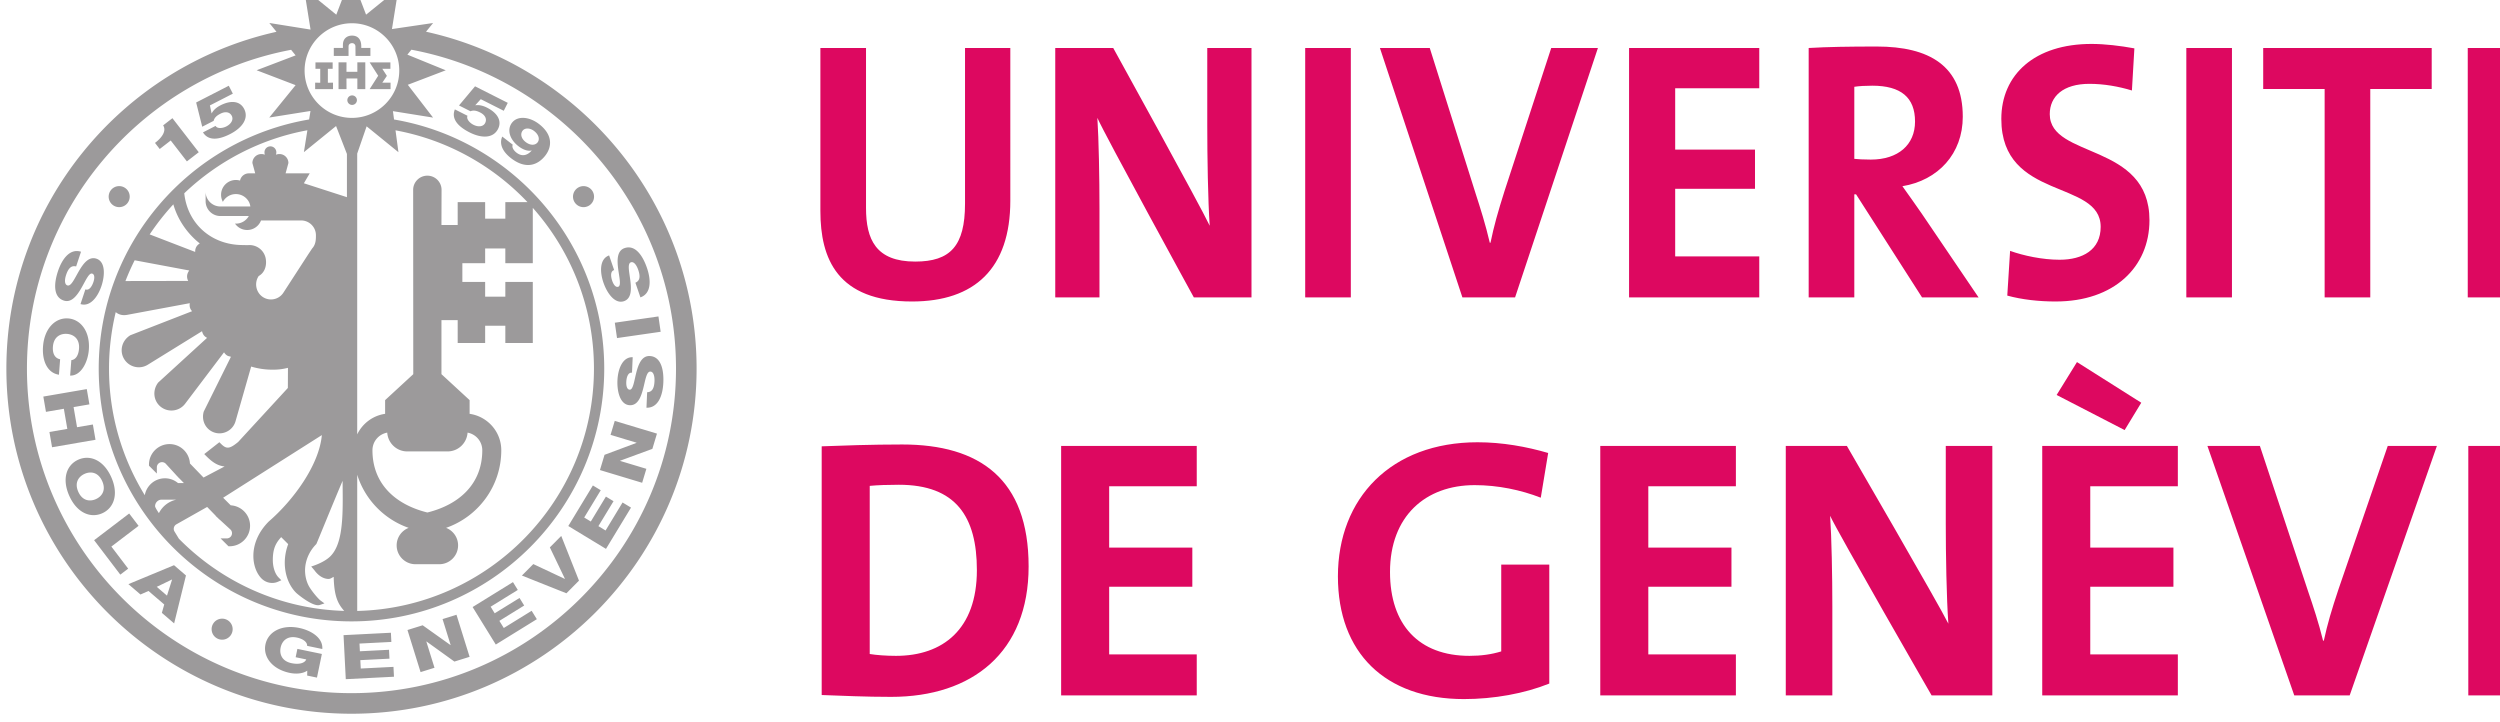 <svg xmlns="http://www.w3.org/2000/svg" xml:space="preserve" width="343" height="99" version="1.0"><defs><clipPath id="a" clipPathUnits="userSpaceOnUse"><path d="M0 1137.6V0h3152.82v1137.6z"/></clipPath></defs><g clip-path="url(#a)" transform="matrix(.13 0 0 -.13 -21.868 123.091)"><path d="m348.398 798.578 17.063-22.062 12.523 9.687-27.789 35.918-9.808-7.578c3.894-6.055-1.696-13.34-8.594-18.516l4.984-6.445zM393.691 819.301c.864 3.515 3.356 5.594 7.11 7.527 5.476 2.813 10.004 1.699 12.031-2.246 2.023-3.945-.582-8.496-5.742-11.152-3.992-2.051-9.641-2.606-11.36.547l-13.296-6.836c5.75-9.278 16.867-7.813 28.761-1.707 12.676 6.511 19.821 16.472 14.703 26.445-4.316 8.406-13.878 9.5-25.07 3.758-4.148-2.129-7.426-4.989-9.152-8.367l-.156-.079-1.75 8.407 24.183 12.414-4.285 8.347-34.434-17.675 6.407-25.575zM682.148 833.266c-4.16 2.097-8.398 3.074-12.148 2.488l-.156.078 5.777 6.348 24.258-12.246 4.23 8.371-34.543 17.449-16.921-20.215 12.097-6.113c3.348 1.379 6.504.586 10.27-1.309 5.496-2.781 7.254-7.109 5.258-11.055-2-3.964-7.219-4.531-12.399-1.914-4.004 2.024-7.777 6.27-6.238 9.504l-13.348 6.746c-4.121-10.117 3.594-18.242 15.527-24.277 12.719-6.426 24.981-6.348 30.04 3.652 4.257 8.438-.473 16.817-11.704 22.493M735.582 796.594c-2.512-3.242-7.602-3.504-12.617.371-4.867 3.769-5.762 8.652-3.168 12.004 2.308 2.996 7.609 3.093 12.062-.352 5.082-3.926 6.192-8.82 3.723-12.023m1.57 19.297c-10.09 7.804-22.648 9.101-28.59 1.425-5.414-7.011-2.824-17.324 6.782-24.754 4.172-3.234 9.535-5.636 13.84-4.523l.14-.105c-3.941-4.532-9.629-7.141-16.027-2.188-1.465 1.121-2.793 2.566-3.539 4.051-.789 1.426-1.012 3.008-.418 4.355l-11.063 8.555c-3.472-7.949.5-16.035 9.34-22.871 15.453-11.934 28.121-7.481 36.133 2.871 7.449 9.648 7.527 22.266-6.598 33.184M235.543 629.652c7.969-2.636 13.82 5.047 18.465 13.067 4.676 8.086 8.144 16.484 11.551 15.359 2.898-.957 2.386-5.43 1.281-8.769-1.586-4.766-4.574-9.434-8.512-7.84l-5.144-15.528c9.992-3.222 18.211 7.293 22.136 19.161 3.719 11.199 4.285 25.546-5.359 28.738-8.106 2.687-13.914-5.305-18.531-13.211-4.649-8.008-8.2-16.289-12.106-14.981-3.273 1.082-2.902 6.336-1.351 11.012 2.172 6.586 5.289 10.375 10.589 8.988l5.153 15.536c-11.352 3.652-19.809-6.973-24.356-20.653-4.336-13.105-5.011-27.168 6.184-30.879M230.426 551.379l1.25 16.309c-5.289 1.027-8.199 5.664-7.614 13.3.821 10.52 8.016 14.024 14.907 13.489 6.886-.539 13.457-5.098 12.648-15.618-.523-6.843-3.375-11.574-8.121-12.078l-1.262-16.308c11.211-.442 18.711 13.718 19.743 27.246 1.468 18.926-8.305 32.027-21.75 33.066-13.45 1.035-25.122-10.414-26.582-29.355-1.219-15.879 4.886-28.274 16.781-30.051M266.234 498.852l-16.703-2.864-3.656 21.231 16.699 2.871-2.777 16.133-45.852-7.899 2.778-16.133 18.882 3.262 3.657-21.242-18.879-3.262 2.781-16.121 45.844 7.899zM269.441 420.109c-6.3-2.824-14.25-1.961-18.578 7.676-4.316 9.629.336 16.153 6.637 18.977 6.305 2.812 14.258 1.953 18.578-7.676 4.32-9.633-.32-16.152-6.637-18.977m16.157 23.243c-8.102 18.058-22.477 23.859-34.793 18.339-12.305-5.527-17.539-20.117-9.442-38.183 8.094-18.055 22.465-23.836 34.774-18.328 12.316 5.515 17.551 20.105 9.461 38.172M314.469 391.887l-9.914 13.027-37.012-28.184 27.652-36.328 8.289 6.309-17.73 23.312zM344.457 318.234l-10.805 9.289 16.016 7.715.137-.109zm-40.723 12.129 12.754-10.945 8.434 3.75 16.617-14.277-2.496-8.84 12.945-11.121 12.489 50.593-12.606 10.832zM481.5 273.996c6.461-1.336 11.141-4.766 10.848-8.769l16.019-3.321c.906 11.731-11.656 19.59-24.406 22.239-18.606 3.855-32.848-4.18-35.586-17.383-2.734-13.203 7.137-26.231 25.742-30.09 5.688-1.18 13.242-1.152 18.371 2.375l-.082-5.168 10.332-2.149 5.176 24.954-25.84 5.351-1.824-8.801 11.199-2.324c-1.722-3.965-7.637-5.605-15.558-3.957-10.332 2.141-12.899 9.731-11.496 16.488 1.406 6.758 6.765 12.704 17.105 10.555M548.949 241.301l-.449 8.847 30.746 1.563-.476 9.375-30.747-1.57-.41 8.132 33.641 1.719-.492 9.699-49.985-2.539 2.364-46.465 50.863 2.579-.527 10.41zM635.289 293.48l8.523-27.375-.164-.046-29.351 20.886-16.043-5 13.832-44.422 14.695 4.579-8.621 27.683.168.063 29.449-21.203 16.047 5-13.84 44.414zM699.902 284.074l-4.66 7.539 26.188 16.184-4.926 7.976-26.195-16.179-4.286 6.933 28.668 17.703-5.101 8.262-42.582-26.308 24.453-39.579 43.324 26.766-5.473 8.867zM748.52 369.145l15.89-33.118-.125-.125-33.234 15.633-12.02-12.117L766 320.703l13.258 13.363-18.711 47.188zM807.328 386.977l-7.578 4.597 15.969 26.321-8.028 4.863-15.961-26.32-6.964 4.23 17.464 28.797-8.3 5.039-25.95-42.801 39.778-24.125 26.414 43.559-8.918 5.398zM812.582 487.902l27.453-8.269-.047-.168-33.75-12.617-4.847-16.082 44.55-13.43 4.446 14.738-27.77 8.367.055.168 34.058 12.528 4.84 16.086-44.543 13.418zM853.941 571.098c-8.398.371-11.929-8.625-14.218-17.602-2.289-9.051-3.34-18.074-6.926-17.918-3.063.137-3.774 4.57-3.617 8.086.218 5.012 1.82 10.313 6.047 9.856l.726 16.347c-10.488.379-15.531-11.996-16.094-24.472-.523-11.778 2.84-25.743 12.993-26.192 8.531-.383 11.937 8.887 14.226 17.762 2.293 8.976 3.469 17.902 7.57 17.726 3.454-.156 4.524-5.312 4.305-10.238-.305-6.941-2.269-11.433-7.754-11.543l-.719-16.344c11.915-.441 17.165 12.098 17.805 26.504.617 13.809-2.562 27.5-14.344 28.028M819.41 590.062l46.051 6.641-2.336 16.192-46.051-6.633zM826.746 628.996c8.074 2.774 7.848 12.649 6.731 21.75-1.157 9.18-3.332 17.918.554 19.258 3.266 1.121 6.157-3.281 7.75-7.942 2.258-6.582 2.074-11.472-2.98-13.582l5.304-15.48c11.25 3.953 11.555 17.539 6.868 31.191-4.481 13.055-12.453 24.637-23.606 20.821-7.949-2.727-7.937-12.391-6.793-21.582 1.184-9.27 3.508-18.047.117-19.207-2.894-.989-5.187 2.871-6.328 6.187-1.625 4.75-2.074 10.266 2.024 11.399l-5.317 15.476c-9.886-3.484-10.058-16.844-6.008-28.66 3.825-11.152 12.067-22.93 21.684-19.629M393.793 289.516c-3.691-4.895-2.703-11.856 2.187-15.547 4.899-3.703 11.856-2.715 15.54 2.176 3.699 4.902 2.722 11.855-2.168 15.546-4.911 3.692-11.868 2.715-15.559-2.175M302.973 732.785c3.613 4.961 2.531 11.895-2.422 15.508-4.961 3.613-11.895 2.539-15.516-2.422-3.613-4.961-2.531-11.894 2.422-15.508 4.961-3.613 11.902-2.527 15.516 2.422M775.094 745.871c-3.614-4.961-2.532-11.894 2.429-15.508 4.954-3.613 11.895-2.527 15.508 2.422 3.614 4.961 2.531 11.895-2.422 15.508-4.961 3.613-11.894 2.539-15.515-2.422M567.348 866.926l-9.012-14.121h22.059v6.836l-8.692-.039 4.817 7.187-4.817 7.422 8.535.051v6.746h-21.902zM519.672 859.602l-5.438-.059v14.719l5.059-.051v6.797h-18.145v-6.797l5.04.051v-14.719l-5.372.059v-6.797h18.856zM545.355 871.066h-11.484l.051 10.039h-8.418v-28.3h8.418l-.051 11.25h11.484v-11.25h8.399v28.3h-8.399zM536.078 897.844c0 2.129 1.535 3.476 3.762 3.476 2 0 3.496-1.523 3.496-3.476l.105-10h15.696v8.398h-9.621l-.039 2.149c-.059 6.023-2.84 10.879-9.696 10.879-5.265 0-8.906-2.95-9.551-8.008-.117-1.074-.117-2.207-.117-3.309v-1.711h-9.609l-.012-8.398h15.567zM539.84 846.164a5.06 5.06 0 0 1-5.051-5.059 5.055 5.055 0 0 1 10.109 0 5.06 5.06 0 0 1-5.058 5.059" style="fill:#9c9a9b;fill-opacity:1;fill-rule:nonzero;stroke:none"/><path d="M539.164 215.316c-188.855 0-342.5 153.653-342.5 342.508 0 167.071 120.274 306.504 278.774 336.465l4.773-5.879-41.152-15.691 41.132-15.735-27.785-34.179 43.489 6.933-1.442-8.972c-125.863-21.34-222.047-131.094-222.047-262.942 0-147.09 119.668-266.765 266.758-266.765s266.758 119.675 266.758 266.765c0 131.778-96.063 241.477-221.824 262.91l-1.188 8.809 42.36-6.797-26.653 34.621 40.039 15.293-40.496 16.512 4.238 5.215c158.731-29.766 279.266-169.317 279.266-336.563 0-188.855-153.644-342.508-342.5-342.508M488.922 753.43l6.16 10.468h-25.457l2.977 10.887c0 5.246-4.247 9.504-9.5 9.504a9.3 9.3 0 0 1-3.594-.723c.211.957.351 1.868.351 2.559 0 3.457-2.804 6.27-6.261 6.27a6.277 6.277 0 0 1-6.27-6.27c0-.691.145-1.602.352-2.559a9.3 9.3 0 0 1-3.582.723 9.503 9.503 0 0 1-9.504-9.504l2.968-10.887h-6.707a9.504 9.504 0 0 1-9.316-7.617 16.2 16.2 0 0 1-4.375.625c-8.633 0-15.625-6.992-15.625-15.625 0-2.695.691-5.234 1.883-7.441 2.648 4.883 7.805 8.195 13.73 8.195 5.325 0 10.012-2.668 12.832-6.73q.499-.703.911-1.465c.808-1.492 1.269-3.176 1.55-4.91h-31.601c-8.633 0-15.625 7-15.625 15.613v-10.059c0-8.632 6.992-15.625 15.625-15.625h29.953c-2.668-4.785-7.766-8.027-13.645-8.027-.3 0-.605.02-.918.039 2.825-4.082 7.532-6.758 12.871-6.758 6.672 0 12.356 4.192 14.59 10.078h42.317c8.621 0 15.625-6.992 15.625-15.613 0-4.016.019-9.668-3.985-13.957l-3.898-5.848-26.652-41.132c-4.868-7.141-14.582-8.977-21.719-4.106-7.121 4.856-8.996 14.875-4.133 22.004 6.199 3.449 8.633 10.586 7.477 18.008-1.438 9.18-9.825 15.5-18.965 14.57l-5.254.117c-33.418 0-58.375 22.598-61.828 54.629 35.269 33.653 80.097 57.325 129.949 66.524l-3.707-23.125 33.969 27.578 11.461-29.473v-45.613zM351.734 389.973a5.5 5.5 0 0 0 2.43 3.398l32.676 18.457 9.144-9.402-.129-.11 2.25-2.07 1.68-1.719.102.078 11.672-10.722c2.035-2.051 2.035-5.528-.098-7.656a5.47 5.47 0 0 0-3.867-1.602h-6.563l8.309-8.289h1.125c5.785-.012 11.223 2.254 15.32 6.336 4.094 4.101 6.348 9.531 6.348 15.332 0 11.523-9.063 20.879-20.418 21.543-2.551 2.558-6.195 6.191-8.008 8.008 5.199 3.3 95.75 60.761 104.184 66.105-2.836-31.672-30.161-68.84-55.942-91.113-11.797-11.801-16.328-24.961-16.328-36.367 0-10.071 3.527-18.762 8.703-23.938 4.539-4.531 11.446-5.898 17.196-3.371l3.632 1.594-2.808 2.812c-4.571 4.571-6.196 12.539-6.196 18.477 0 11.914 3.075 17.969 8.832 24.219a3023 3023 0 0 0 7.383-7.383c-2.437-6.582-3.609-13.223-3.609-19.59 0-12.734 4.5-24.277 11.937-31.719 1.555-1.551 18.047-15.234 24.985-12.91l4.965 1.68-4.231 3.086c-2.422 1.777-10.222 10.871-12.871 16.418-2.117 4.433-3.379 9.754-3.379 15.379 0 9.062 3.707 19.562 11.906 27.754.434.644 18.504 45.234 27.723 66.718.008-.488.016-4.218.016-4.218.058-5.059.113-10.059.113-14.961 0-25.946-1.574-48.985-12.984-60.399-7.09-7.09-20.274-10.84-20.274-10.84l3.418-4.023c.332-.383 5.817-8.828 14.684-9.113 2.113-.079 3.777 1.347 5.621 2.218.461-20.324 4.289-28.293 11.121-35.949-68.168 2.012-129.727 30.774-174.488 76.184l-4.598 7.547a5.36 5.36 0 0 0-.824 2.871c0 .41.047.832.14 1.25m-19.847 22.734c0 1.602.636 3.301 1.84 4.57 1.246 1.387 2.949 2.168 4.808 2.246l15.586-.039c-7.789-1.777-14.504-6.894-18.191-14.199-1.91 2.774-3.844 5.899-4.043 7.207zm-29.504 201.855s31.664 5.911 66.129 12.325c-.266-1.778-.25-3.614.449-5.41.457-1.192 1.18-2.168 1.961-3.067l-65.137-25.359c-9.105-5.559-11.738-16.75-6.484-25.235 2.539-4.113 6.535-6.984 11.242-8.097 4.707-1.114 9.57-.313 13.68 2.226l57.226 35.371c.399-1.757 1.071-3.457 2.375-4.882.848-.938 1.879-1.602 2.934-2.157l-51.59-47.16c-6.48-8.476-4.902-19.851 3.051-25.879 7.965-6.023 19.347-4.441 25.375 3.516l41.058 54.258c.95-1.485 2.145-2.821 3.84-3.672.903-.449 1.856-.586 2.797-.75.203-.149.391-.305.59-.442l-28.609-57.617c-2.911-9.953 2.5-19.687 11.812-22.363 9.313-2.645 19.051 2.766 21.711 12.07l16.512 57.754a78 78 0 0 1 22.414-3.301c6.336 0 10.504.528 16.406 1.954l-.113-21.25c-1.387-1.504-52.469-57.012-52.469-57.012-9-7.383-12.262-7.774-18.105-1.934l-1.704 1.699-15.961-12.519 2.165-2.168c6.011-6.016 11.675-10.156 19.328-10.899-11.106-5.839-20.575-10.828-22.235-11.699-1.722 1.778-9.996 10.352-14.359 14.875-.652 11.367-10.024 20.438-21.559 20.438-11.945 0-21.668-9.715-21.668-21.66v-1.133l8.301-8.301v6.563c0 1.464.566 2.832 1.598 3.867a5.49 5.49 0 0 0 7.742 0l10.644-11.582-.042-.047 1.71-1.77c1.207-1.308 2.043-2.207 2.043-2.207l.055.059 4.813-4.942-6.231.012c-4.109 3.406-9.223 5.223-14.598 5.008-5.792-.234-11.144-2.695-15.074-6.953a21.5 21.5 0 0 1-5.375-10.899c-23.929 38.926-37.765 84.688-37.765 133.633 0 20.528 2.5 40.481 7.089 59.629 3.192-2.734 7.309-3.769 12.028-2.891m23.793 84.903a259 259 0 0 0 24.984 31.738c4.602-16.23 14.676-30.82 27.91-41.289-1.82-1.102-3.39-2.656-4.222-4.805-.528-1.367-.7-2.761-.629-4.14zm41.769-38.086c-1.351-1.797-2.304-3.926-2.304-6.348 0-1.699.472-3.242 1.171-4.668l-66.207-.125a254 254 0 0 0 9.731 21.922zm193.348-189.727c0 9.328 6.738 17.032 15.594 18.614.746-11.063 9.867-19.844 21.125-19.844h42.539c11.25 0 20.379 8.769 21.125 19.844 8.82-1.621 15.527-9.317 15.527-18.614 0-35.82-24.68-57.461-57.949-65.691-33.274 8.23-57.961 29.871-57.961 65.691m38.223-81.894c-7.411-2.899-12.684-10.067-12.684-18.496 0-10.977 8.906-19.883 19.891-19.883h25.05c10.985 0 19.891 8.906 19.891 19.883 0 8.429-5.269 15.597-12.68 18.496 33.899 11.808 58.266 43.965 58.266 81.894 0 19.629-14.547 35.723-33.418 38.45v14.46l-29.715 27.383v57.032h17.129v-24.102h28.984v18.223h21.297v-18.223h28.985v64.434h-28.985v-15.586H680.23v15.586h-24.042v19.765h24.042v15.578h21.297v-15.578h28.985v58.418c40.136-45.176 64.55-104.609 64.55-169.668 0-139.082-111.539-252.519-249.851-255.75v143.738c8.187-26.191 28.449-47.05 54.305-56.054m-13.887 419.551c54.355-10.02 102.754-37.215 139.297-75.801h-23.399v-17.461H680.23v17.461h-28.984v-24.11h-17.129s.117 36.707.117 37.079c0 8.261-6.722 14.98-14.988 14.98-8.262 0-14.984-6.719-14.984-14.98l.117-194.532-29.715-27.383v-14.46c-13.066-1.887-23.926-10.266-29.453-21.692v296.348l9.941 28.769 33.582-27.304zm-45.996 113.007c27.547 0 49.953-22.402 49.953-49.941s-22.406-49.941-49.953-49.941c-27.543 0-49.949 22.402-49.949 49.941s22.406 49.941 49.949 49.941m78.203-8.925 7.453 9.179-43.402-6.386 6.867 42.91-34.199-27.715-15.711 41.094-15.703-41.114-34.133 27.774 6.945-43.496-43.508 6.972 7.567-9.316c-162.887-36.25-285.067-181.836-285.067-355.469 0-200.84 163.391-364.226 364.219-364.226 200.832 0 364.219 163.386 364.219 364.226 0 173.809-122.414 319.504-285.547 355.567" style="fill:#9c9a9b;fill-opacity:1;fill-rule:nonzero;stroke:none"/><path d="M1130.74 628.664c-78.91 0-96.7 45.234-96.7 95.547v171.992h48.16V727.336c0-33.152 10.37-56.551 51.88-56.551 37.05 0 52.61 16.375 52.61 61.219v164.199h47.8V735.129c0-71.758-37.8-106.465-103.75-106.465M1428.19 632.953s-94.42 172.371-101.83 189.539c1.49-22.617 2.23-63.965 2.23-95.547v-93.992h-46.68v263.25h61.19s92.56-167.707 101.83-187.598c-1.86 26.524-2.59 73.321-2.59 105.696v81.902h46.68v-263.25zM1545.7 632.953h48.16v263.25h-48.16zM1767.19 632.953h-55.57l-87.06 263.25h52.6l48.54-154.051c4.82-14.816 10.38-32.375 14.82-51.476h.74c3.71 17.929 7.78 32.363 14.82 54.59l49.28 150.937h49.27zM1887.5 632.953v263.25h137.42v-42.519h-88.74v-64.735h84.24v-41.34h-84.24v-71.367h88.74v-43.289zM2144.12 856.418c-7.04 0-14.09-.391-18.9-1.172v-76.043c3.33-.391 10-.781 17.41-.781 28.9 0 46.69 15.594 46.69 40.164 0 25.352-14.82 37.832-45.2 37.832m52.6-223.465-69.64 108.809h-1.86V632.953h-48.16v263.25c19.63 1.172 42.97 1.555 71.87 1.555 55.21 0 90.77-20.285 90.77-74.094 0-39.004-25.93-67.09-63.72-73.32 7.04-9.754 14.07-19.891 20.37-28.867l60.03-88.524zM2337.81 628.664c-17.79 0-35.57 1.953-51.14 6.231l2.97 47.199c14.09-5.071 34.09-9.367 52.24-9.367 24.45 0 43.35 10.527 43.35 34.707 0 50.312-104.85 27.304-104.85 113.886 0 46.797 35.2 79.172 95.22 79.172 14.08 0 30.38-1.957 45.21-4.68l-2.6-44.46c-14.08 4.285-29.64 7.019-44.84 7.019-27.78 0-41.86-13.262-41.86-31.98 0-47.188 105.22-29.641 105.22-111.926 0-49.531-37.42-85.801-98.92-85.801M2475.63 632.953h48.16v263.25h-48.16zM2669.77 852.902V632.953h-48.17v219.949h-64.84v43.301h177.84v-43.301zM2826.07 913.352l-17.16 28.476 68.25 42.902 20.68-34.328zm-53.43-280.399v263.25h143.14v-42.519h-92.44v-64.735h87.75v-41.34h-87.75v-71.367h92.44v-43.289zM1116.91 435.246c-11.7 0-22.62-.391-30.8-1.172V256.633c7.01-1.172 17.54-1.953 27.68-1.953 49.54 0 85.41 28.078 85.41 90.48 0 56.551-22.23 90.086-82.29 90.086m-8.18-223.855c-27.31 0-51.1 1.171-73.32 1.953v262.468c20.66.782 52.65 1.946 85.01 1.946 81.51 0 133.38-36.27 133.38-128.703 0-90.477-59.27-137.664-145.07-137.664M1288.12 212.953v263.25h143.13v-42.519h-92.43v-64.735h87.76v-41.34h-87.76v-71.367h92.43v-43.289zM1794.33 421.594c-21.05 8.191-45.23 13.261-69.8 13.261-51.88 0-89.32-32.753-89.32-91.64 0-55.77 30.43-88.535 83.85-88.535 12.48 0 23.41 1.562 33.54 4.679v91.649h50.71V225.434c-26.14-10.528-58.51-16.379-90.09-16.379-83.46 0-132.99 49.14-132.99 129.472 0 82.676 56.15 141.575 147.41 141.575 26.13 0 51.88-4.68 74.49-11.321zM1857.12 212.953v263.25h143.13v-42.519h-92.43v-64.735h87.75v-41.34h-87.75v-71.367h92.43v-43.289zM2206.8 212.953s-99.3 172.371-107.1 189.539c1.55-22.617 2.34-63.965 2.34-95.547v-93.992h-49.14v263.25h64.5s97.35-167.707 107.1-187.586c-1.96 26.512-2.74 73.309-2.74 105.684v81.902h49.14v-263.25zM2410.52 492.961l-71.76 37.051 21.46 34.718 67.85-42.902zm-86.96-280.008v263.25h143.12v-42.519h-92.43v-64.735h87.76v-41.34h-87.76v-71.367h92.43v-43.289zM2648.03 212.953h-58.49l-91.65 263.25h55.38l51.08-154.051c5.07-14.816 10.92-32.375 15.61-51.484h.78c3.89 17.949 8.18 32.371 15.59 54.598l51.87 150.937h51.87zM2773.22 212.953v263.25h143.13v-42.519h-92.43v-64.735h87.75v-41.34h-87.75v-71.367h92.43v-43.289z" style="fill:#dd0860;fill-opacity:1;fill-rule:nonzero;stroke:none"/></g></svg>